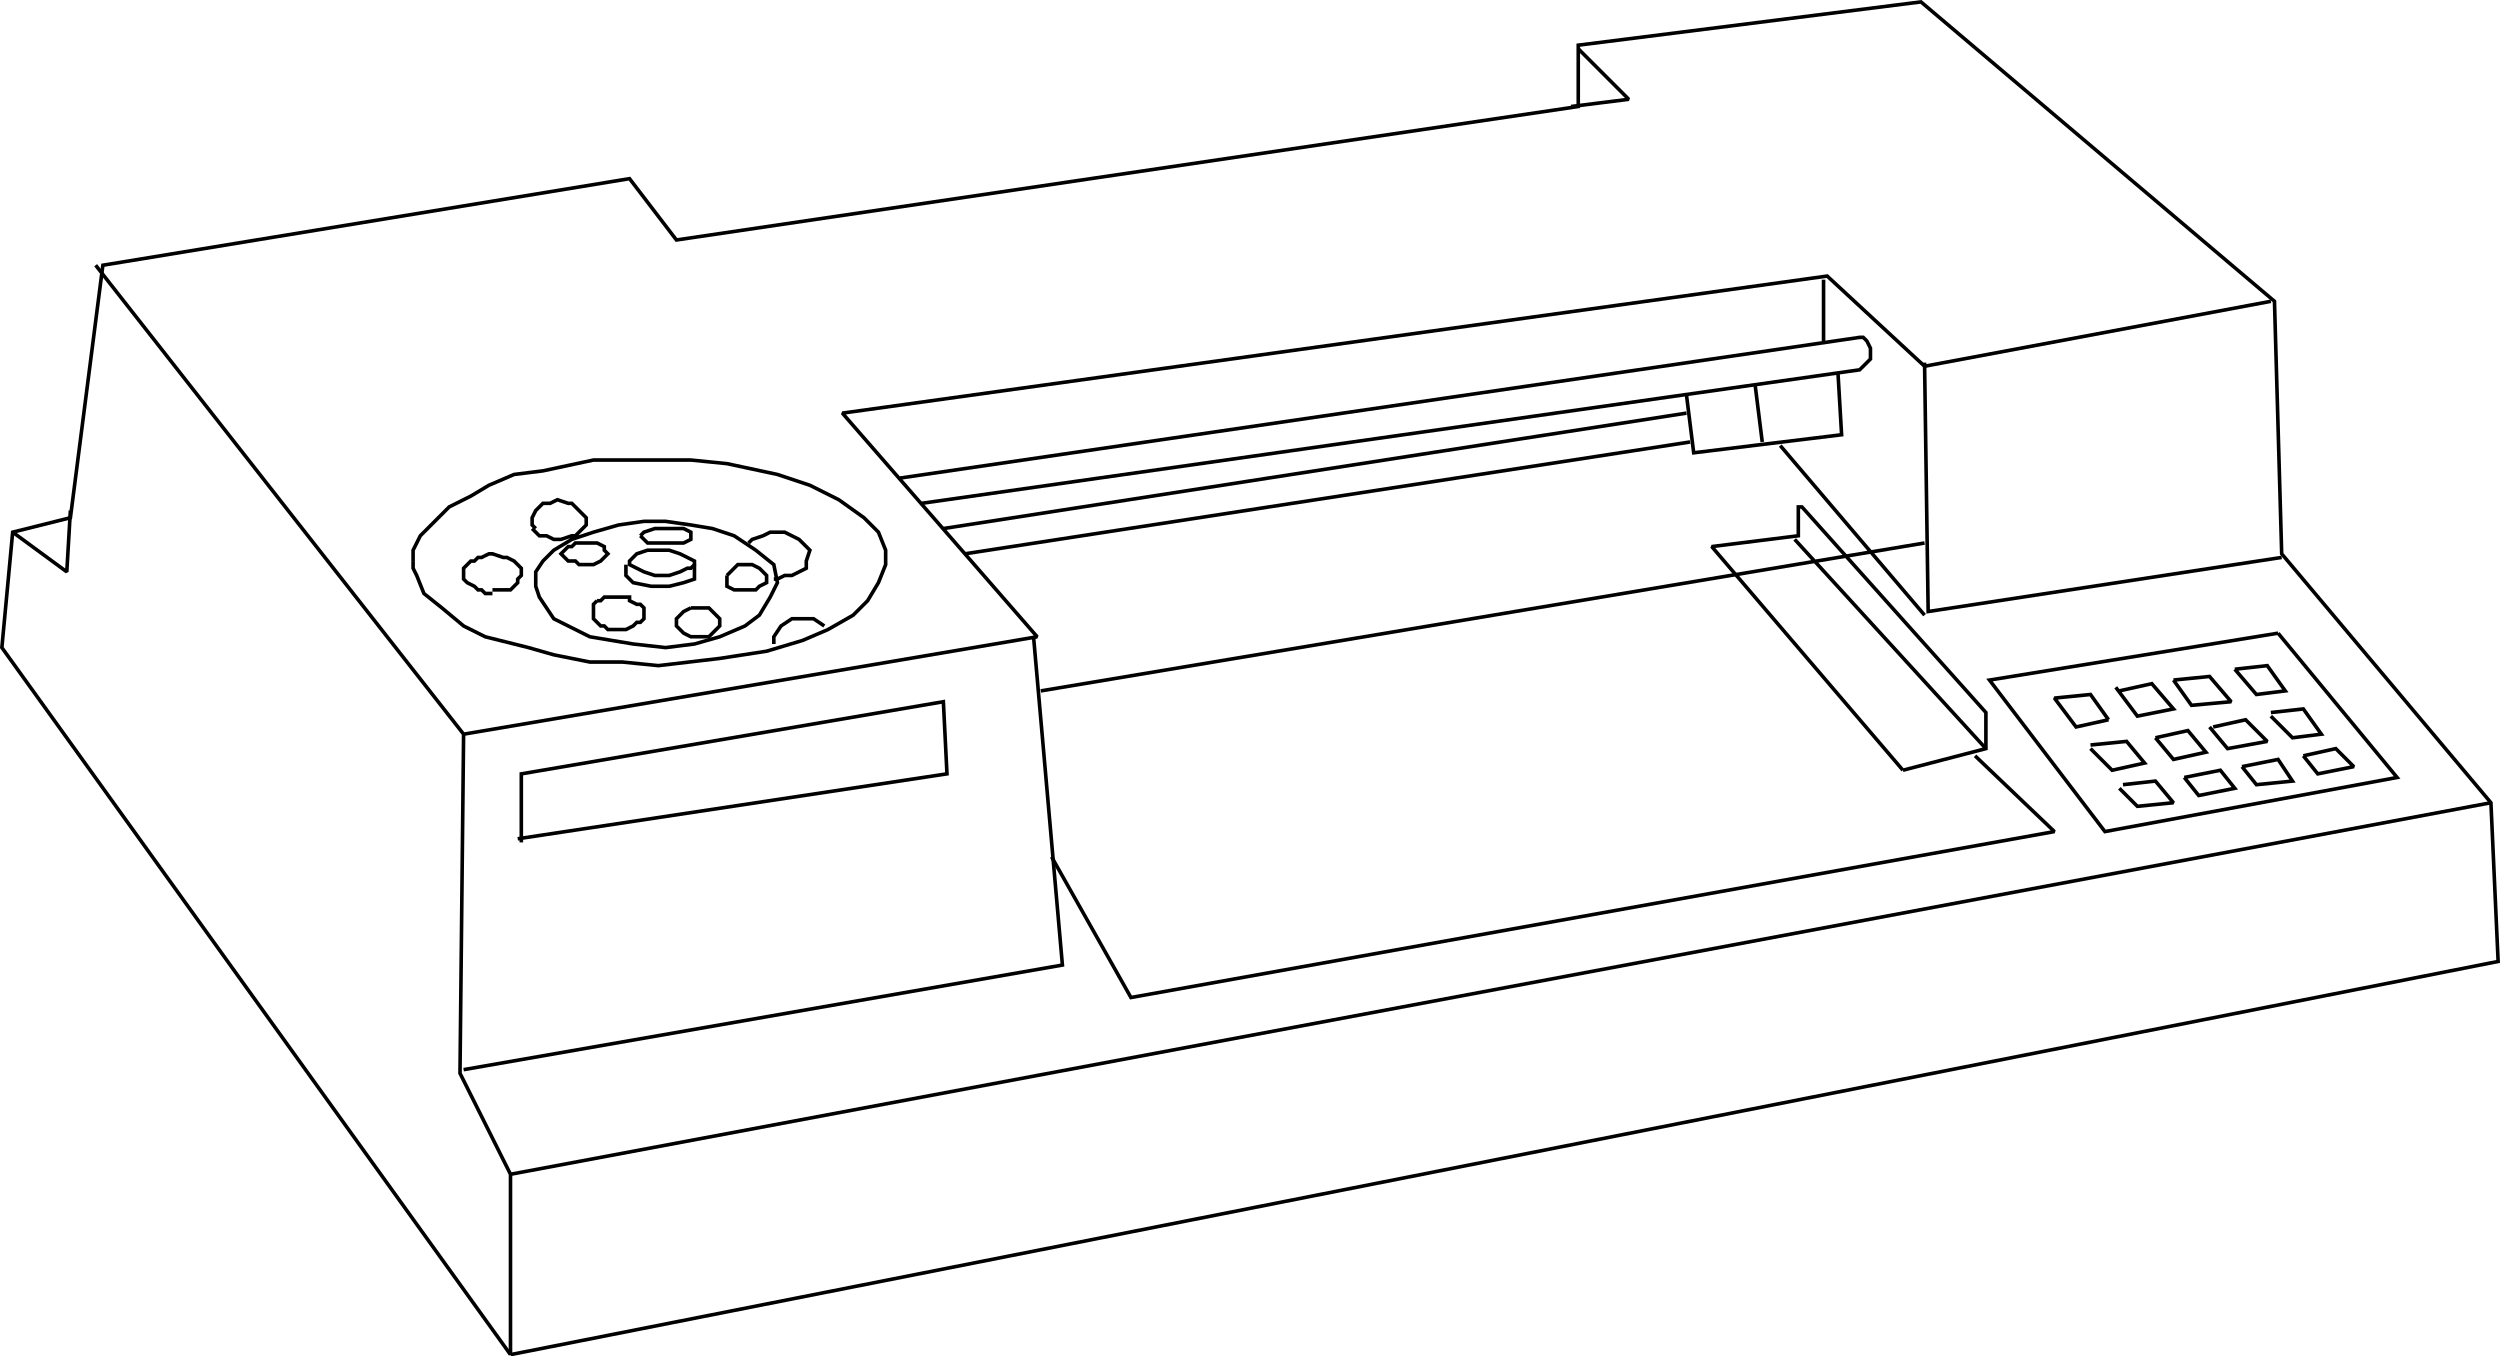 <svg width="693.034" height="376.014" version="1.2" xmlns="http://www.w3.org/2000/svg"><g fill="none" stroke="#000" fill-rule="evenodd" stroke-miterlimit="2" font-family="'Sans Serif'" font-size="12.5" font-weight="400"><path vector-effect="non-scaling-stroke" d="m3.515 147.524 15 11 1-17m7-68 102 130-1 94 14 28v50m0-50 549-103m-562-19 159-27-54-62 273-38 27 25 96-18"/><path vector-effect="non-scaling-stroke" d="m128.515 296.524 166-29-8-91m247-76 1 69 98-15m-195-141 14 14-16 2m70 48v17m-8 55 53 58m-262-16 245-41m0 20-40-47"/><path vector-effect="non-scaling-stroke" d="M144.515 233.524v-19l117-20 1 20-119 18m71-54v-2l2-3 3-2h6l3 2m-55-17v3l2 2 5 1h5l4-1 3-1v-4m439 19 33 40-81 15-32-42 80-13"/><path vector-effect="non-scaling-stroke" d="m584.515 199.524-9 2-6-8 10-1 5 7m3-8 9-2 6 7-10 2-6-8m16-2 10-1 6 7-11 1-5-7m17-3 9-1 5 7-8 1-6-7m-40 21 10-1 5 6-9 2-6-6m18-3 9-2 5 6-9 2-5-6m16-3 9-2 6 6-11 2-5-6m17-4 9-1 5 7-8 1-6-6m-41 19 9-1 5 6-10 1-5-5m18-3 10-2 4 5-10 2-4-5m16-3 10-2 4 6-10 1-4-5m17-3 9-2 5 5-10 2-4-5m-431-59 1-1 3-1 2-1h4l2 1 2 1 2 2 1 1-1 3v2l-2 1-2 1h-2l-2 1h-1m77 77 22 39 256-46-22-21"/><path vector-effect="non-scaling-stroke" d="m141.515 375.524-141-196 3-32 16-4 9-70 146-24 13 17 250-37v-17l95-12 98 83 2 70 58 69 2 44-551 109"/><path vector-effect="non-scaling-stroke" d="M114.515 155.524v-3l2-4 3-3 5-5 6-3 5-3 7-3 8-1 14-3h27l10 1 14 3 9 3 8 4 7 5 4 4 2 5v4l-2 5-3 5-4 4-7 4-7 3-10 3-13 2-17 2-10-1h-9l-10-2-7-2-12-3-6-3-6-5-5-4-2-5-1-2v-2"/><path vector-effect="non-scaling-stroke" d="M148.515 161.524v-3l2-3 3-3 5-3 6-2 7-2 7-1h6l7 1 6 1 6 2 6 4 5 4 1 5-2 4-3 5-4 3-7 3-7 2-8 1-9-1-6-1-6-1-6-3-4-2-2-3-2-3-1-3v-1m-12 3h-2l-1-1h-1l-1-1-2-1-1-1v-3l1-1 1-1h1l1-1h1l2-1h1l3 1h1l2 1 1 1 1 1v2l-1 1v1l-1 1-1 1h-5m12-17-1-1v-2l1-2 1-1 1-1h2l2-1 3 1h1l1 1 1 1 1 1 1 1v2l-1 1-1 1-1 1h-1l-3 1h-2l-2-1h-2l-1-1-1-1"/><path vector-effect="non-scaling-stroke" d="m175.515 154.524-1 1v1l2 1 2 1 3 1h4l3-1 2-1h1l1-1v-1l-2-1-2-1-3-1h-6l-3 1-1 1m2-6 1 1 1 1h10l2-1v-2l-2-1h-8l-3 1-1 1m24 11v3l2 1h6l1-1 2-1v-2l-1-1-1-1-2-1h-4l-1 1-1 1-1 1m-10 9-2 1-1 1-1 1v2l1 1 1 1 2 1h5l1-1 1-1 1-1v-2l-1-1-1-1-1-1h-5m-26-2-1 1v4l2 2h1l1 1h5l2-1 1-1h1l1-1v-3l-1-1h-1l-2-1v-1h-7l-1 1h-1m-9-14 1-1h1l1-1h6l2 1v1l1 1-1 1-1 1-2 1h-4l-1-1h-2l-1-1-1-1 1-1m93-20 266-39h1l1 1 1 2v3l-1 1-1 1-1 1-260 37m212-30 2 16 41-5-1-17m-23 3 2 16m-21-8-206 32m6 7 201-31m59 91-53-62 24-3v-8h1l51 57v10l-23 6"/></g></svg>
